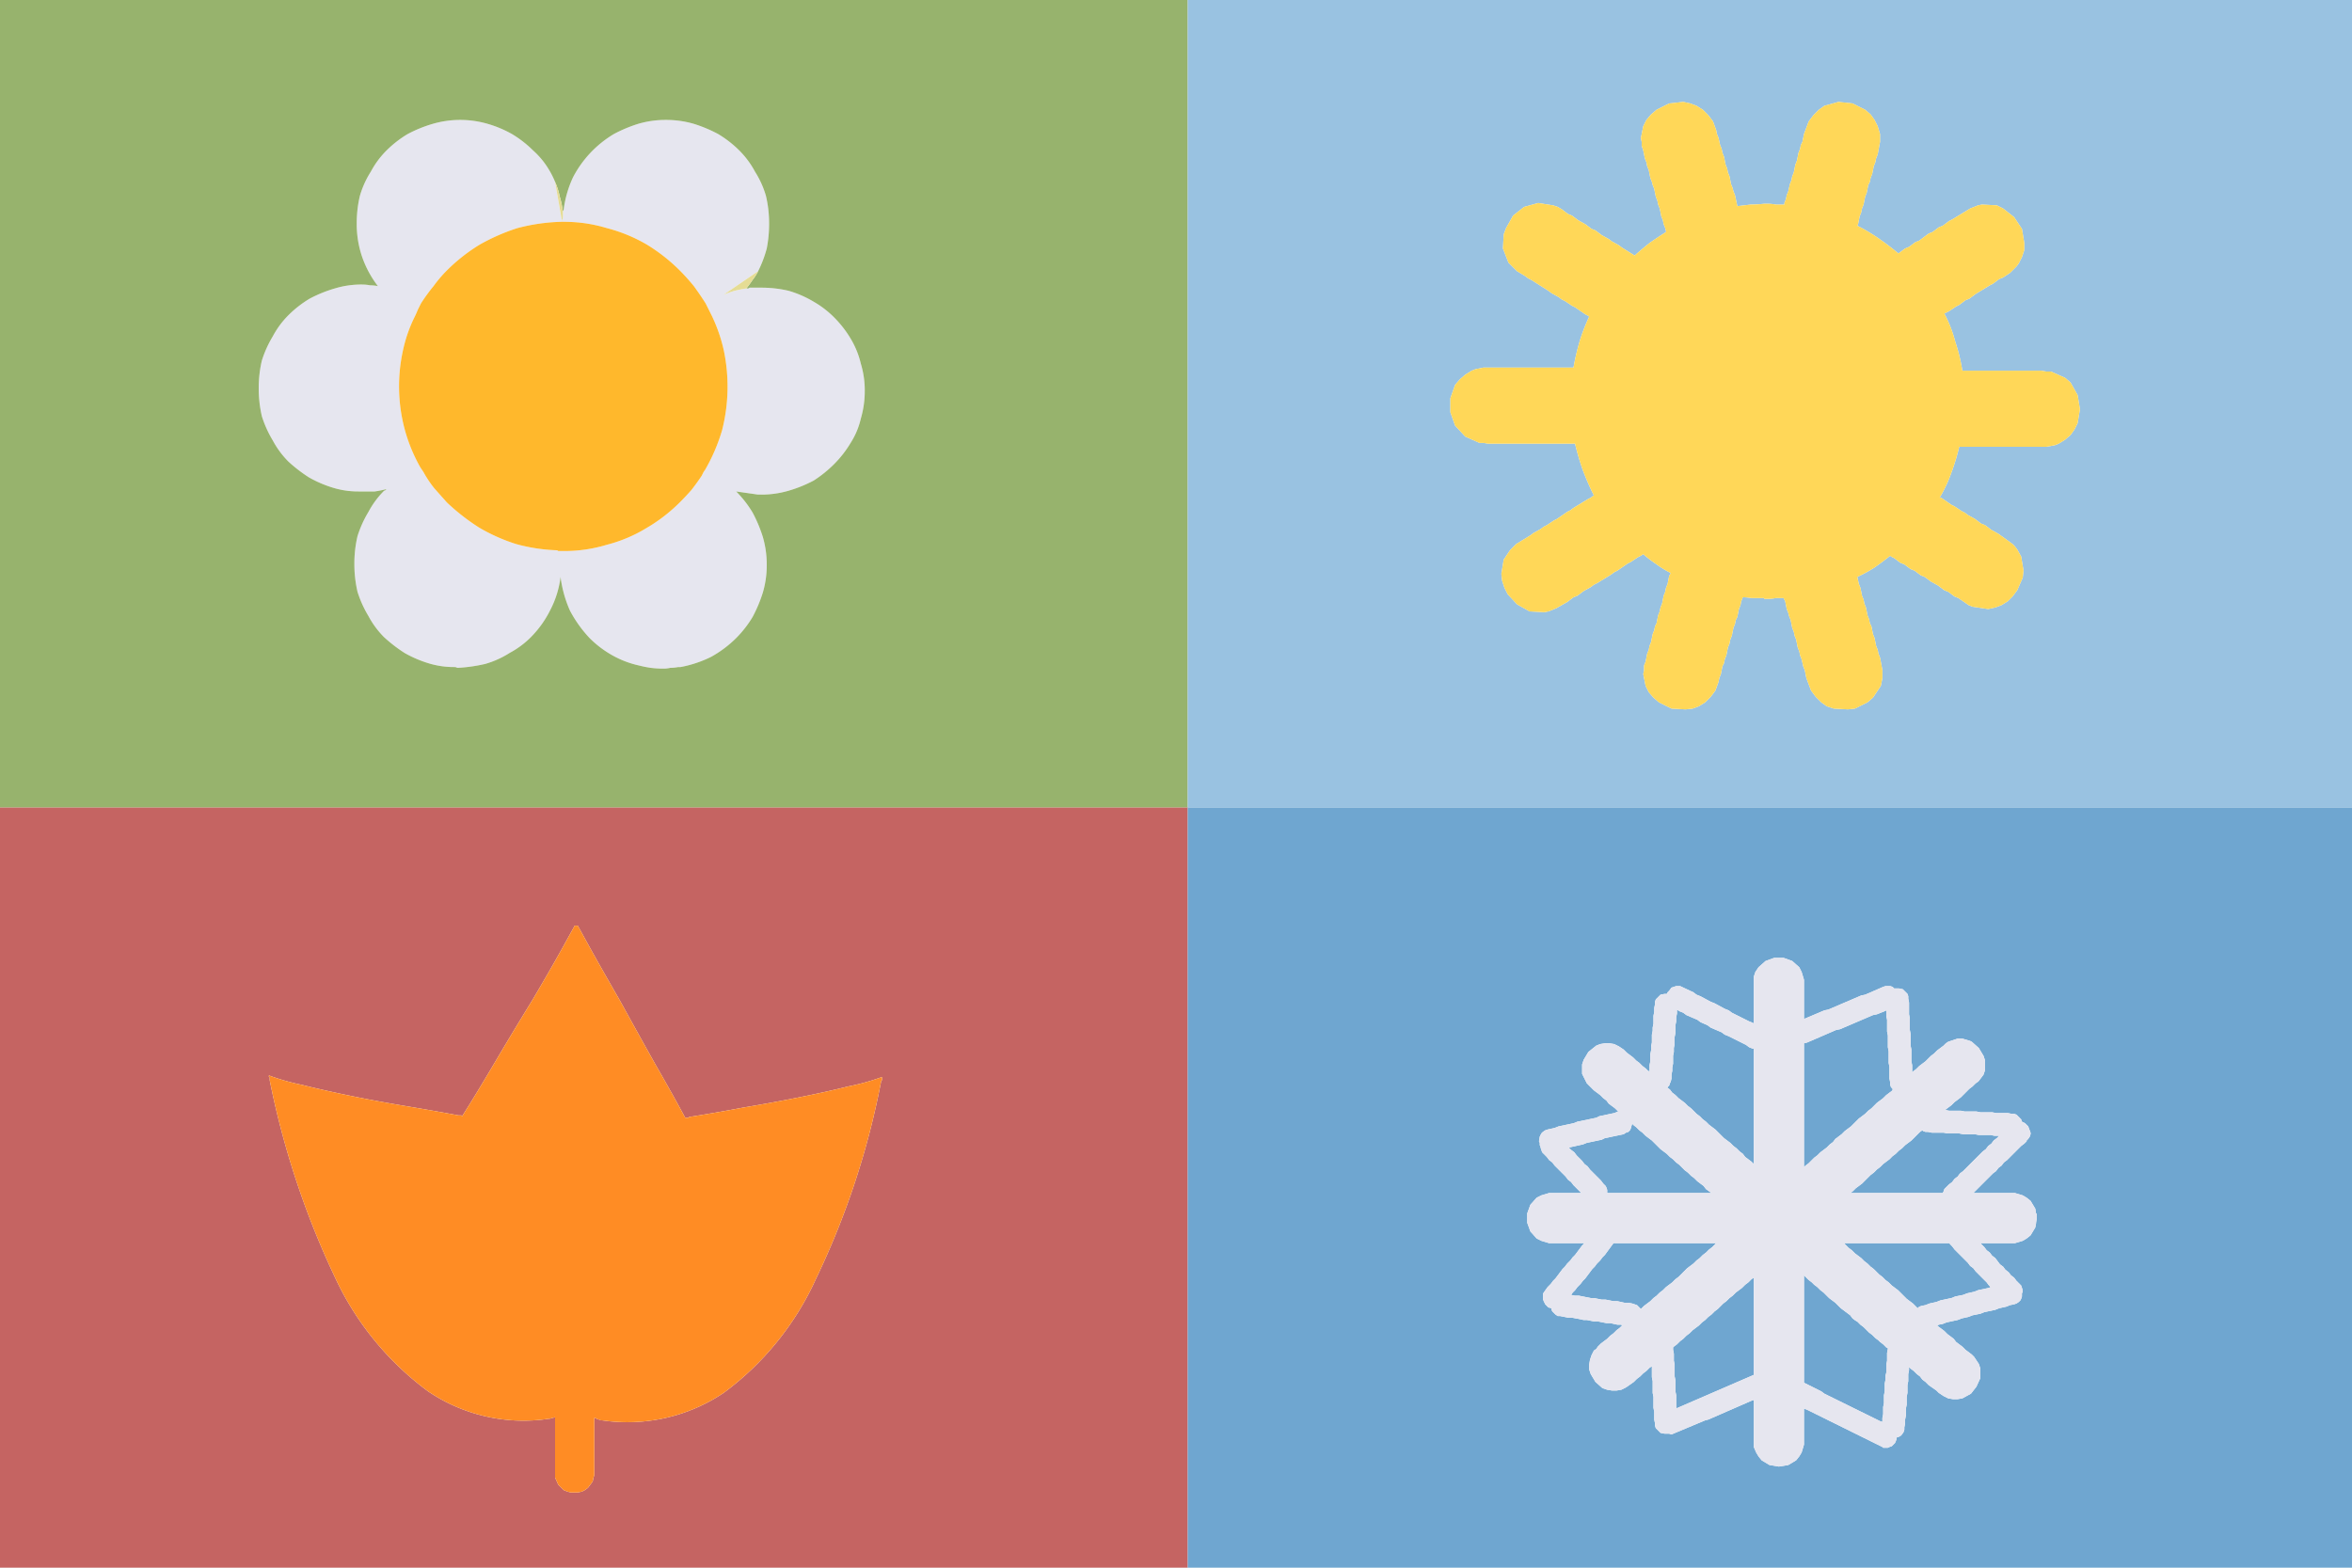 <svg xmlns="http://www.w3.org/2000/svg" width="150" height="100" viewBox="0 0 150 100"><title>vhs_a1_icon_lektion_12</title><path d="M75.75,101.05V51.5H-.95v49.55h76.7M35.85,60.5l.8-1.45h.2l.8,1.45q.75,1.35,1.9,3.35,1.1,2,2.25,4.05,1.15,2,1.9,3.4h.2l.05-.05q1.6-.25,3.45-.6,1.8-.3,3.55-.65t3.15-.7a14.532,14.532,0,0,0,2.15-.6v.2l-.05.05a51.16,51.16,0,0,1-4.15,12.6,18.557,18.557,0,0,1-5.9,7.3A11.006,11.006,0,0,1,38.4,90.6h-.1a.144.144,0,0,0-.1-.05.384.384,0,0,1-.15-.05.2.2,0,0,0-.15-.05V94.1l-.05.15-.05.25-.3.4-.2.15-.2.1-.25.05H36.4l-.2-.05-.25-.1-.35-.35-.2-.45V90.4a.819.819,0,0,1-.2.05.444.444,0,0,1-.2.05,10.837,10.837,0,0,1-7.7-1.75,18.925,18.925,0,0,1-5.95-7.3A54.186,54.186,0,0,1,17.2,68.9v-.2h-.05v-.1a14.238,14.238,0,0,0,2.1.6q1.4.35,3.1.7t3.5.65q1.8.3,3.4.6h.15a.044.044,0,0,1,.05.05h.05v-.05l.05-.05v-.05A.044.044,0,0,0,29.6,71q.85-1.35,2-3.3t2.35-3.9Q35.1,61.85,35.85,60.5Z" style="fill:#c56462"/><path d="M36.65,59.05l-.8,1.45q-.75,1.35-1.9,3.3-1.2,1.95-2.35,3.9t-2,3.3a.044.044,0,0,1-.05.05v.05l-.05.05v.05h-.05a.044.044,0,0,0-.05-.05h-.15q-1.6-.3-3.4-.6t-3.5-.65q-1.7-.35-3.1-.7a14.238,14.238,0,0,1-2.1-.6v.1h.05v.2a54.186,54.186,0,0,0,4.15,12.55,18.925,18.925,0,0,0,5.95,7.3A10.837,10.837,0,0,0,35,90.5a.444.444,0,0,0,.2-.05.819.819,0,0,0,.2-.05v3.85l.2.45.35.35.25.1.2.05h.45l.25-.05.2-.1.2-.15.3-.4.05-.25.05-.15V90.45a.2.2,0,0,1,.15.05.384.384,0,0,0,.15.05.144.144,0,0,1,.1.05h.1a11.006,11.006,0,0,0,7.75-1.75,18.557,18.557,0,0,0,5.9-7.3,51.16,51.16,0,0,0,4.15-12.6l.05-.05v-.2a14.532,14.532,0,0,1-2.15.6q-1.4.35-3.15.7t-3.55.65q-1.85.35-3.45.6l-.05.05h-.2q-.75-1.4-1.9-3.4-1.15-2.05-2.25-4.05-1.15-2-1.9-3.35l-.8-1.45h-.2Z" style="fill:#ff8c24"/><path d="M75.75,101.05h75.3V51.5H75.75v49.55M114.3,61.3l.45.4.15.3.15.5V65l1.3-.55.25-.05,2.1-.9.25-.05,1.15-.5.15-.05h.3l.15.05.1.1h.3l.25.05.3.3.05.15v.15l.05.25v.75l.05.25v.75l.05.25v.75l.05.25v.75l.05.25v.45l.05-.05.2-.15.2-.2.4-.3.35-.35.2-.15.2-.2.4-.3.15-.15.15-.1.6-.2h.3l.5.15.1.05.45.4.3.5.1.3v.6l-.1.3-.3.4-.05.05-.15.1-.2.2-.2.15-.55.55-.4.3-.2.2-.4.3.25.05h.75l.25.05h.75l.25.05h.75l.25.05h.75l.25.05h.15l.15.05.3.3.05.15.2.1.2.2.15.4v.1l-.05.15-.1.15-.1.1v.05l-.15.15-.2.15-.9.9-.2.15-.15.2-.2.15-.15.2-.2.15-1.25,1.25h2.65l.5.15.25.15.25.2.3.5.05.3.05.05v.25l-.05.3v.05l-.05.25-.3.5-.25.2-.25.15-.5.15h-2.2l.25.25.15.2.2.15.15.2.2.15.3.4.2.15.15.2.2.15.15.2.2.15.15.2.3.3.1.3v.1l-.05.1v.2l-.05.15-.05.1-.1.1-.15.1-.15.05-.25.05-.25.1-.45.1-.25.1-.7.15-.25.1-.5.1-.25.1-.45.1-.25.1-.7.15-.25.1-.25.05-.1.05.05.05.4.3.2.2.4.3.15.2.4.3.2.2.4.3.15.15.3.45.1.3v.6l-.25.55-.35.45-.55.3-.3.05h-.3l-.3-.05-.3-.15-.3-.2-.15-.15-.5-.35-.2-.2-.2-.15-.15-.2-.2-.15-.2-.2-.2-.15-.1-.1v.2l-.05.25v.45l-.05.25v.5l-.05.25v.5l-.05.25v.45l-.05.25v.25l-.05.25v.15l-.05.15-.1.15-.1.1-.1.05-.15.05v.1l-.05.15-.05.1-.2.2-.15.05-.1.05h-.3l-.05-.05-4.75-2.35-.25-.1v2.3l-.15.5-.15.25-.2.25-.5.3-.6.1-.6-.1-.5-.3-.2-.25-.15-.25-.15-.35v-3l-.15.05-2.75,1.2-.2.05-2.15.9-.15-.05h-.3l-.25-.05-.3-.3-.05-.15V90.8l-.05-.25v-.5l-.05-.25v-.7l-.05-.25V88.1l-.05-.25v-.7l-.15.1-.2.2-.2.15-.2.2-.2.15-.2.2-.5.35-.3.15-.3.05h-.3l-.3-.05-.3-.1-.45-.4-.3-.5-.1-.3v-.3l.05-.3.1-.3.15-.3.15-.1.1-.15.2-.2.4-.3.2-.2.2-.15.2-.2.2-.15.15-.15-.05-.05h-.25l-.45-.1h-.25l-.5-.1h-.25l-.5-.1H101l-.75-.15H100l-.5-.1h-.15l-.15-.1-.2-.2-.05-.1v-.1l-.2-.05-.2-.2-.1-.2-.05-.15v-.3l.05-.1.25-.35.2-.2.15-.2.15-.15.45-.6.15-.15.15-.2.2-.2.15-.2.15-.15.45-.6.15-.15H98.8l-.5-.15L98,79l-.4-.45L97.4,78v-.6l.2-.55.4-.45.3-.15.5-.15h2.05l-.5-.5-.15-.2-.2-.15-.15-.2-.7-.7-.15-.2L98.8,74l-.15-.2-.3-.3-.1-.3v-.05l-.05-.1V72.9l-.05-.1.05-.3.1-.2.1-.1.15-.1.15-.05.45-.1.25-.1.95-.2.25-.1,1.2-.25.2-.1.95-.2.25-.1-.2-.2-.4-.3-.15-.2-.2-.15-.2-.2-.4-.3-.45-.45-.3-.6v-.6l.1-.3.3-.5.5-.4.25-.1.3-.05h.3l.3.05.3.15.3.2.2.2.4.3.2.2.2.15.2.2.2.15.15.15.1.05v-.4l.05-.25v-.45l.05-.25v-.25l.05-.25V66l.05-.25v-.2l.05-.25v-.5l.05-.25V64.3l.05-.25V63.9l.05-.15.3-.3.25-.05h.15l.05-.1.1-.1.15-.2.3-.1h.25l.85.4.2.15.25.1.65.35.25.1.65.35.25.1.2.15,1.1.55.25.1.05.05v-3l.1-.3.2-.3.45-.4.55-.2h.6l.55.2m-2.6,20.3-.2.2-.2.15-.2.2-.4.3-.2.2-.2.15-.2.2-.2.15-.35.35-.2.15-.2.2-.2.15-.2.2-.2.15-.2.2-.4.3-.2.2-.2.15-.2.2-.2.15-.2.2-.2.15-.05.05v.15l.05.25v.45l.05.25v.75l.05.25v.7l.05.25v.75l.05.1.05-.05,4.85-2.1V81.5l-.15.1m4.6.85-.2-.15-.2-.2-.2-.15-.15-.15-.2-.15-.3-.3V88.2l1.1.55.2.15,3.55,1.75.15.05v-.25l.05-.25v-.45l.05-.25V89l.05-.25v-.5l.05-.25v-.25l.05-.2v-.5l.05-.25v-.5l.05-.25V86l-.1-.05-.2-.2-.2-.15-.1-.1-.2-.15-.2-.2-.2-.15-.35-.35-.2-.15-.2-.2h-.05v-.05h-.05l-.2-.15-.15-.2-.6-.45-.35-.35-.4-.3-.35-.35m1.3-3.15.3.3.2.15.2.2.4.3.2.2.2.15.2.2.2.15.35.35.2.15.2.2.2.15.2.2.4.3.55.55.4.3.3.3.1-.1.15-.05.25-.05.25-.1.45-.1.25-.1.7-.15.25-.1.5-.1.25-.1.45-.1.25-.1.7-.15.1-.05-.1-.1-.15-.2-.7-.7-.15-.2-.2-.15-.15-.2-.85-.85-.15-.2-.15-.15V79.3H117.6m-16.65,2.4-.15.2-.2.2-.15.2-.15.15-.1.15.25.05h.25l.75.15h.2l.5.1h.25l.5.1h.25l.45.1h.25l.25.05.3.1.25.25.2-.2.4-.3.2-.2.2-.15.2-.2.2-.15.2-.2.4-.3.2-.2.2-.15.55-.55.4-.3.2-.2.2-.15.2-.2.2-.15.2-.2.2-.15.25-.25H102.9l-.55.75-.15.15-.15.2-.2.2-.15.2-.15.15-.45.6-.15.15m20.35-8.45-.2.15-.2.2-.2.15-.2.2-.4.3-.2.2-.2.15-.2.2-.2.15-.55.55-.4.3-.2.2-.15.1h5.9l.05-.1.05-.15.3-.3.2-.15.15-.2.2-.15.15-.2.2-.15,1.25-1.25.2-.15.15-.2.2-.15.15-.2.2-.15.15-.15h-.3l-.25-.05h-.75l-.25-.05h-.75l-.25-.05h-.75l-.25-.05h-.75l-.25-.05h-.15l-.15-.05-.05-.05-.15.1-.55.55-.4.3-.2.2m-1.6-8.55-.25.05-2.1.9-.25.05-1.85.8-.2.05v7.9l.1-.1.2-.15.35-.35.2-.15.2-.2.4-.3.2-.2.2-.15.15-.2.4-.3.2-.2.4-.3.5-.5.4-.3.2-.2.2-.15.35-.35.4-.3.2-.2.4-.3v-.1l-.1-.1-.05-.15v-.15l-.05-.25v-.75l-.05-.25v-.75l-.05-.25v-.75l-.05-.25v-.75l-.05-.25v-.35l-.1.05-.5.2m-16,7.55-.15.1-1.2.25-.2.1-.95.2-.25.1-.9.2.15.15.2.15.15.2.35.35.15.2.2.15.15.2.7.7.15.2.15.15.05.1.05.15v.2h6.65l-.35-.25-.15-.2-.4-.3-.2-.2-.2-.15-.2-.2-.2-.15-.35-.35-.2-.15-.2-.2-.2-.15-.2-.2-.4-.3-.55-.55-.4-.3-.2-.2-.2-.15-.2-.2-.2-.15-.05-.1L104,72l-.05.1-.1.1-.15.05m3.25-7.6-.05.25v.25l-.05.25v.5l-.05.25v.45l-.05.25v.25l-.05.25v.5l-.05.25v.2l-.05.25v.25l-.05.2-.05.1-.05.15-.1.1h-.05l.2.15.15.2.2.15.2.2.4.3.2.2.2.15.35.35.2.15.2.2.2.15.2.2.4.3.55.55.4.3.2.2.2.15.2.2.2.15.15.2.4.3.15.15V66.9h-.05l-.25-.1-.2-.15-1.1-.55L110,66l-.2-.15-.7-.3-.2-.15-.45-.2-.2-.15-.7-.3-.2-.15-.25-.1-.15-.1Z" style="fill:#6fa6d0"/><path d="M114.75,61.7l-.45-.4-.55-.2h-.6l-.55.2-.45.4-.2.3-.1.3v3l-.05-.05-.25-.1-1.1-.55-.2-.15-.25-.1-.65-.35-.25-.1-.65-.35-.25-.1-.2-.15-.85-.4h-.25l-.3.1-.15.2-.1.1-.05.1h-.15l-.25.05-.3.3-.05.15v.15l-.05.25v.25l-.05.25v.5l-.05.25v.2l-.05.25v.5l-.05.25V67l-.05.25v.45l-.05.25v.4l-.1-.05-.15-.15-.2-.15-.2-.2-.2-.15-.2-.2-.4-.3-.2-.2-.3-.2-.3-.15-.3-.05h-.3l-.3.05-.25.1-.5.4-.3.5-.1.3v.6l.3.6.45.45.4.3.2.2.2.15.15.2.4.3.2.2-.25.1-.95.2-.2.1-1.2.25-.25.1-.95.2-.25.1-.45.1-.15.05-.15.1-.1.1-.1.2-.05.3.05.1v.15l.05.1v.05l.1.3.3.3.15.2.2.15.15.2.7.7.15.2.2.15.15.2.5.5H98.8l-.5.15-.3.15-.4.45-.2.55V78l.2.55L98,79l.3.15.5.15h2.25l-.15.15-.45.6-.15.15-.15.2-.2.2-.15.2-.15.15-.45.6-.15.15-.15.2-.2.2-.25.35-.05.1v.3l.05.15.1.2.2.2.2.05v.1l.05.1.2.2.15.1h.15l.5.1h.25l.75.15h.2l.5.1h.25l.5.1h.25l.45.1h.25l.05.05-.15.15-.2.15-.2.2-.2.15-.2.2-.4.3-.2.2-.1.15-.15.1-.15.3-.1.3-.05.3v.3l.1.3.3.5.45.4.3.1.3.05h.3l.3-.05.3-.15.5-.35.2-.2.2-.15.2-.2.2-.15.2-.2.15-.1v.7l.05.25v.75l.05.25v.7l.05.25v.5l.05.25v.15l.05.15.3.3.25.05h.3l.15.05,2.15-.9.2-.05,2.75-1.2.15-.05v3l.15.35.15.25.2.25.5.3.6.1.6-.1.5-.3.2-.25.15-.25.15-.5v-2.3l.25.1,4.75,2.35.05.05h.3l.1-.05.15-.05.2-.2.05-.1.05-.15v-.1l.15-.05.1-.05.1-.1.1-.15.05-.15v-.15l.05-.25v-.25l.05-.25v-.45l.05-.25v-.5l.05-.25v-.5l.05-.25v-.45l.05-.25v-.2l.1.1.2.15.2.2.2.15.15.2.2.15.2.2.5.35.15.15.3.2.3.15.3.05h.3l.3-.05.55-.3.35-.45.25-.55v-.6l-.1-.3-.3-.45-.15-.15-.4-.3-.2-.2-.4-.3-.15-.2-.4-.3-.2-.2-.4-.3-.05-.05.1-.05.25-.05.25-.1.7-.15.25-.1.45-.1.25-.1.5-.1.25-.1.7-.15.25-.1.45-.1.25-.1.25-.05.15-.05.15-.1.1-.1.05-.1.05-.15v-.2l.05-.1v-.1l-.1-.3-.3-.3-.15-.2-.2-.15-.15-.2-.2-.15-.15-.2-.2-.15-.3-.4-.2-.15-.15-.2-.2-.15-.15-.2-.25-.25h2.2l.5-.15.25-.15.25-.2.3-.5.05-.25V78l.05-.3v-.25l-.05-.05-.05-.3-.3-.5-.25-.2-.25-.15-.5-.15h-2.65l1.25-1.25.2-.15.15-.2.2-.15.15-.2L128,74l.9-.9.2-.15.15-.15v-.05l.1-.1.1-.15.05-.15v-.1l-.15-.4-.2-.2-.2-.1-.05-.15-.3-.3-.15-.05h-.15l-.25-.05h-.75l-.25-.05h-.75l-.25-.05h-.75l-.25-.05h-.75l-.25-.05.4-.3.2-.2.4-.3.55-.55.2-.15.2-.2.15-.1.05-.05.3-.4.1-.3v-.6l-.1-.3-.3-.5-.45-.4-.1-.05-.5-.15h-.3l-.6.2-.15.1-.15.15-.4.3-.2.2-.2.15-.35.35-.4.3-.2.2-.2.15-.05.05v-.45l-.05-.25v-.75l-.05-.25v-.75l-.05-.25v-.75l-.05-.25v-.75l-.05-.25v-.15l-.05-.15-.3-.3-.25-.05h-.3l-.1-.1-.15-.05h-.3l-.15.05-1.15.5-.25.05-2.1.9-.25.05-1.3.55V62.5l-.15-.5-.15-.3m-7.85,3.2.05-.25V64.4l.15.1.25.1.2.15.7.3.2.15.45.2.2.15.7.3.2.15.25.1,1.1.55.2.15.25.1h.05v7.35l-.15-.15-.4-.3-.15-.2-.2-.15-.2-.2-.2-.15-.2-.2-.4-.3-.55-.55-.4-.3-.2-.2-.2-.15-.2-.2-.2-.15-.35-.35-.2-.15-.2-.2-.4-.3-.2-.2-.2-.15-.15-.2-.2-.15h.05l.1-.1.05-.15.05-.1.05-.2v-.25l.05-.25v-.2l.05-.25v-.5l.05-.25v-.25l.05-.25v-.45l.05-.25v-.5l.05-.25V64.9m-3.35,7.45.15-.1.15-.05.1-.1L104,72l.1-.35.05.1.2.15.2.2.2.15.2.2.4.3.55.55.4.3.2.2.2.15.2.2.2.15.35.35.2.15.2.2.2.15.2.2.4.3.15.2.35.25H102.5v-.2l-.05-.15-.05-.1-.15-.15-.15-.2-.7-.7-.15-.2-.2-.15-.15-.2-.35-.35-.15-.2-.2-.15-.15-.15.9-.2.25-.1.95-.2.2-.1,1.2-.25m15.9-7.6.25-.05.5-.2.1-.05v.35l.05.25v.75l.05.25v.75l.05.25v.75l.05.25v.75l.05.25v.15l.05.15.1.1v.1l-.4.3-.2.2-.4.3-.35.35-.2.15-.2.2-.4.3-.5.5-.4.3-.2.2-.4.3-.15.2-.2.15-.2.2-.4.3-.2.2-.2.15-.35.35-.2.15-.1.1v-7.9l.2-.05,1.85-.8.25-.05,2.1-.9m1.65,8.65.2-.15.2-.2.4-.3.55-.55.15-.1.05.05.15.05h.15l.25.05h.75l.25.05h.75l.25.05h.75l.25.05h.75l.25.05h.3l-.15.15-.2.15-.15.2-.2.15-.15.2-.2.15L125.2,74.7l-.2.15-.15.2-.2.15-.15.2-.2.15-.3.3-.05.15-.05.1H118l.15-.1.2-.2.4-.3.55-.55.2-.15.2-.2.2-.15.2-.2.4-.3.2-.2.2-.15.2-.2m-20.3,8.5.15-.2.15-.15.45-.6.15-.15.15-.2.2-.2.15-.2.15-.15.55-.75h6.55l-.25.25-.2.15-.2.2-.2.15-.2.2-.2.15-.2.2-.4.3-.55.55-.2.15-.2.2-.4.3-.2.2-.2.15-.2.2-.2.15-.2.2-.4.3-.2.2-.25-.25-.3-.1-.25-.05h-.25l-.45-.1h-.25l-.5-.1h-.25l-.5-.1h-.2l-.75-.15h-.25l-.25-.05.1-.15.15-.15.15-.2.2-.2m17.1-2.3-.3-.3h6.75v.05l.15.15.15.2.85.85.15.2.2.15.15.2.7.7.15.2.1.1-.1.05-.7.15-.25.1-.45.1-.25.1-.5.1-.25.1-.7.15-.25.1-.45.1-.25.1-.25.05-.15.05-.1.1-.3-.3-.4-.3-.55-.55-.4-.3-.2-.2-.2-.15-.2-.2-.2-.15-.35-.35-.2-.15-.2-.2-.2-.15-.2-.2-.4-.3-.2-.2-.2-.15m-1.8,2.7.2.15.35.35.4.3.35.35.6.45.15.2.2.15h.05v.05h.05l.2.2.2.15.35.35.2.15.2.2.2.15.1.1.2.15.2.2.1.05v.05l-.05.25v.5l-.05.25v.5l-.05.2V88l-.05.25v.5l-.05.25v.5l-.05.25v.45l-.05.25v.25l-.15-.05-3.55-1.75-.2-.15-1.1-.55V81.35l.3.3.2.15.15.15.2.15.2.2m-4.6-.5.2-.2.15-.1v6.2L107,89.8l-.05.05-.05-.1V89l-.05-.25v-.7l-.05-.25v-.75l-.05-.25v-.45l-.05-.25v-.15l.05-.05.2-.15.2-.2.2-.15.2-.2.2-.15.2-.2.4-.3.2-.2.2-.15.2-.2.2-.15.2-.2.2-.15.35-.35.2-.15.2-.2.2-.15.2-.2.4-.3.2-.2.2-.15M48.15,10.95a5.676,5.676,0,0,0-1-1.35A6.974,6.974,0,0,0,45.8,8.55a8.978,8.978,0,0,0-1.55-.65,6.348,6.348,0,0,0-1.8-.25,6.17,6.17,0,0,0-1.75.25,8.978,8.978,0,0,0-1.55.65,6.95,6.95,0,0,0-2.6,2.75,6.952,6.952,0,0,0-.6,2.05.144.144,0,0,1-.05.1v.35a.823.823,0,0,1-.05.25v.1h.1a9.3,9.3,0,0,1,2.75.4,10.034,10.034,0,0,1,2.55,1.05,11.18,11.18,0,0,1,2.1,1.65q.45.45.9,1,.4.55.75,1.1l.2.4.2.4a10.3,10.3,0,0,1,.75,2.15,11.281,11.281,0,0,1-.1,5.15A11.557,11.557,0,0,1,44.95,30a.582.582,0,0,0-.1.15l-.1.2q-.3.45-.65.9-.35.4-.75.8A10.52,10.52,0,0,1,41.2,33.7a9.237,9.237,0,0,1-2.5,1.05,9.3,9.3,0,0,1-2.75.4H35.6a.144.144,0,0,0-.1-.05,11.138,11.138,0,0,1-2.6-.4,11.48,11.48,0,0,1-2.35-1.05,13.559,13.559,0,0,1-2.05-1.6l-.8-.9A7.191,7.191,0,0,1,27,30.1a30837.186,30837.186,0,0,1-.2-.3,10.511,10.511,0,0,1-1-2.45,10.642,10.642,0,0,1-.1-5,9.116,9.116,0,0,1,.75-2.15q.1-.2.2-.45l.2-.4a11.442,11.442,0,0,1,.8-1.1,8.383,8.383,0,0,1,.85-1,11.179,11.179,0,0,1,2.1-1.65A12.783,12.783,0,0,1,33,14.55a12.16,12.16,0,0,1,2.75-.4h.1L35.4,11.6a5.8,5.8,0,0,0-.6-1.1,5.153,5.153,0,0,0-.8-.9,6.974,6.974,0,0,0-1.35-1.05A7.215,7.215,0,0,0,31.1,7.9a6.25,6.25,0,0,0-3.5,0,8.465,8.465,0,0,0-1.6.65A6.974,6.974,0,0,0,24.65,9.6a5.676,5.676,0,0,0-1,1.35,5.956,5.956,0,0,0-.7,1.55,7.615,7.615,0,0,0-.2,1.75,6.463,6.463,0,0,0,.35,2.15,6.638,6.638,0,0,0,1,1.85,2.544,2.544,0,0,0-.5-.05,2.544,2.544,0,0,0-.5-.05,5.843,5.843,0,0,0-1.75.25,8.465,8.465,0,0,0-1.6.65A6.974,6.974,0,0,0,18.4,20.1a5.676,5.676,0,0,0-1,1.35A7.154,7.154,0,0,0,16.7,23a7.615,7.615,0,0,0-.2,1.75,7.839,7.839,0,0,0,.2,1.8,7.154,7.154,0,0,0,.7,1.55,5.676,5.676,0,0,0,1,1.35,9.609,9.609,0,0,0,1.3,1,7.554,7.554,0,0,0,1.5.65,5.5,5.5,0,0,0,1.65.25H23.9a7.451,7.451,0,0,0,.75-.15l-.05.05a.144.144,0,0,1-.1.05,5.676,5.676,0,0,0-1,1.35,7.154,7.154,0,0,0-.7,1.55,7.615,7.615,0,0,0-.2,1.75,7.839,7.839,0,0,0,.2,1.8,7.154,7.154,0,0,0,.7,1.55,5.676,5.676,0,0,0,1,1.35,9.609,9.609,0,0,0,1.3,1,7.554,7.554,0,0,0,1.5.65,5.5,5.5,0,0,0,1.65.25h.1a.384.384,0,0,0,.15.05,10.063,10.063,0,0,0,1.75-.25,5.956,5.956,0,0,0,1.55-.7,5.676,5.676,0,0,0,1.35-1A6.673,6.673,0,0,0,35.1,38.9a6.188,6.188,0,0,0,.65-2.1,7.605,7.605,0,0,0,.6,2.15A7.993,7.993,0,0,0,37.6,40.7a6.656,6.656,0,0,0,1.45,1.1,6.185,6.185,0,0,0,1.7.65,7.451,7.451,0,0,0,.75.15,6.443,6.443,0,0,0,.8.05,1.859,1.859,0,0,0,.45-.05,2.544,2.544,0,0,0,.5-.05h.15a7.456,7.456,0,0,0,1.95-.65,7.177,7.177,0,0,0,1.6-1.2A6.974,6.974,0,0,0,48,39.35a8.978,8.978,0,0,0,.65-1.55,6.17,6.17,0,0,0,.25-1.75,6.348,6.348,0,0,0-.25-1.8A8.978,8.978,0,0,0,48,32.7a6.974,6.974,0,0,0-1.05-1.35l.7.1.7.1h.2a6.17,6.17,0,0,0,1.75-.25,8.465,8.465,0,0,0,1.6-.65,7.8,7.8,0,0,0,1.3-1.05,6.974,6.974,0,0,0,1.05-1.35,4.93,4.93,0,0,0,.65-1.55,6.17,6.17,0,0,0,.25-1.75,5.843,5.843,0,0,0-.25-1.75,5.572,5.572,0,0,0-.65-1.6,6.974,6.974,0,0,0-1.05-1.35,6.154,6.154,0,0,0-1.3-1,6.857,6.857,0,0,0-1.6-.7,7.615,7.615,0,0,0-1.75-.2H47.8a.144.144,0,0,1-.1.05h-.1a7.452,7.452,0,0,0-.75.15,5.872,5.872,0,0,0-.7.25l2.2-1.5a7.631,7.631,0,0,0,.55-1.45,8.152,8.152,0,0,0,.15-1.6,7.615,7.615,0,0,0-.2-1.75A5.956,5.956,0,0,0,48.15,10.95Z" style="fill:#e6e6ef"/><path d="M75.75,51.5V-.95H-.95V51.5h76.7M47.15,9.6a5.676,5.676,0,0,1,1,1.35,5.956,5.956,0,0,1,.7,1.55,7.615,7.615,0,0,1,.2,1.75,8.152,8.152,0,0,1-.15,1.6,7.631,7.631,0,0,1-.55,1.45,3.087,3.087,0,0,1-.35.55q-.2.3-.4.55h.1a.144.144,0,0,0,.1-.05h.75a7.615,7.615,0,0,1,1.75.2,6.857,6.857,0,0,1,1.6.7,6.154,6.154,0,0,1,1.3,1,6.974,6.974,0,0,1,1.05,1.35,5.572,5.572,0,0,1,.65,1.6,5.843,5.843,0,0,1,.25,1.75,6.17,6.17,0,0,1-.25,1.75,4.93,4.93,0,0,1-.65,1.55A6.974,6.974,0,0,1,53.2,29.6a7.8,7.8,0,0,1-1.3,1.05,8.465,8.465,0,0,1-1.6.65,6.17,6.17,0,0,1-1.75.25h-.2l-.7-.1-.7-.1A6.974,6.974,0,0,1,48,32.7a8.978,8.978,0,0,1,.65,1.55,6.348,6.348,0,0,1,.25,1.8,6.17,6.17,0,0,1-.25,1.75A8.978,8.978,0,0,1,48,39.35a6.974,6.974,0,0,1-1.05,1.35,7.177,7.177,0,0,1-1.6,1.2,7.456,7.456,0,0,1-1.95.65h-.15a2.544,2.544,0,0,1-.5.05,1.859,1.859,0,0,1-.45.05,6.443,6.443,0,0,1-.8-.05,7.451,7.451,0,0,1-.75-.15,6.185,6.185,0,0,1-1.7-.65,6.656,6.656,0,0,1-1.45-1.1,7.993,7.993,0,0,1-1.25-1.75,7.605,7.605,0,0,1-.6-2.15,6.188,6.188,0,0,1-.65,2.1,6.673,6.673,0,0,1-1.25,1.75,5.676,5.676,0,0,1-1.35,1,5.956,5.956,0,0,1-1.55.7,10.063,10.063,0,0,1-1.75.25.384.384,0,0,1-.15-.05h-.1a5.5,5.5,0,0,1-1.65-.25,7.554,7.554,0,0,1-1.5-.65,9.609,9.609,0,0,1-1.3-1,5.676,5.676,0,0,1-1-1.35,7.154,7.154,0,0,1-.7-1.55,7.839,7.839,0,0,1-.2-1.8,7.615,7.615,0,0,1,.2-1.75,7.154,7.154,0,0,1,.7-1.55,5.676,5.676,0,0,1,1-1.35.144.144,0,0,0,.1-.05l.05-.05a7.451,7.451,0,0,1-.75.15H22.85a5.5,5.5,0,0,1-1.65-.25,7.554,7.554,0,0,1-1.5-.65,9.609,9.609,0,0,1-1.3-1,5.676,5.676,0,0,1-1-1.35,7.154,7.154,0,0,1-.7-1.55,7.839,7.839,0,0,1-.2-1.8A7.615,7.615,0,0,1,16.7,23a7.154,7.154,0,0,1,.7-1.55,5.676,5.676,0,0,1,1-1.35,6.974,6.974,0,0,1,1.35-1.05,8.465,8.465,0,0,1,1.6-.65,5.843,5.843,0,0,1,1.75-.25,2.544,2.544,0,0,1,.5.05,2.544,2.544,0,0,1,.5.05,6.638,6.638,0,0,1-1-1.85,6.463,6.463,0,0,1-.35-2.15,7.615,7.615,0,0,1,.2-1.75,5.956,5.956,0,0,1,.7-1.55,5.676,5.676,0,0,1,1-1.35A6.974,6.974,0,0,1,26,8.55a8.465,8.465,0,0,1,1.6-.65,6.25,6.25,0,0,1,3.5,0,7.215,7.215,0,0,1,1.55.65A6.974,6.974,0,0,1,34,9.6a5.153,5.153,0,0,1,.8.9,5.8,5.8,0,0,1,.6,1.1,4.508,4.508,0,0,1,.3.95,5.315,5.315,0,0,1,.2,1v-.1a.144.144,0,0,0,.05-.1,6.952,6.952,0,0,1,.6-2.05,6.95,6.95,0,0,1,2.6-2.75A8.978,8.978,0,0,1,40.7,7.9a6.17,6.17,0,0,1,1.75-.25,6.348,6.348,0,0,1,1.8.25,8.978,8.978,0,0,1,1.55.65A6.974,6.974,0,0,1,47.15,9.6Z" style="fill:#97b36d"/><path d="M35.9,13.55a5.315,5.315,0,0,0-.2-1,4.508,4.508,0,0,0-.3-.95l.45,2.55v-.1a.823.823,0,0,0,.05-.25v-.25M47.6,18.4q.2-.25.4-.55a3.087,3.087,0,0,0,.35-.55l-2.2,1.5a5.872,5.872,0,0,1,.7-.25A7.452,7.452,0,0,1,47.6,18.4Z" style="fill:#e5dc94"/><path d="M43.35,17.25a11.18,11.18,0,0,0-2.1-1.65,10.034,10.034,0,0,0-2.55-1.05,9.3,9.3,0,0,0-2.75-.4h-.2a12.16,12.16,0,0,0-2.75.4,12.783,12.783,0,0,0-2.4,1.05,11.179,11.179,0,0,0-2.1,1.65,8.383,8.383,0,0,0-.85,1,11.442,11.442,0,0,0-.8,1.1l-.2.4q-.1.25-.2.45a9.116,9.116,0,0,0-.75,2.15,10.642,10.642,0,0,0,.1,5,10.511,10.511,0,0,0,1,2.45,30837.186,30837.186,0,0,0,.2.3,7.191,7.191,0,0,0,.7,1.05l.8.9a13.559,13.559,0,0,0,2.05,1.6A11.48,11.48,0,0,0,32.9,34.7a11.138,11.138,0,0,0,2.6.4.144.144,0,0,1,.1.05h.35a9.3,9.3,0,0,0,2.75-.4,9.237,9.237,0,0,0,2.5-1.05,10.52,10.52,0,0,0,2.15-1.65q.4-.4.75-.8.35-.45.65-.9l.1-.2a.582.582,0,0,1,.1-.15,11.557,11.557,0,0,0,1.1-2.55,11.281,11.281,0,0,0,.1-5.15,10.3,10.3,0,0,0-.75-2.15l-.2-.4-.2-.4q-.35-.55-.75-1.1Q43.8,17.7,43.35,17.25Z" style="fill:#ffb82c"/><path d="M151.05-.95H75.75V51.5h75.3V-.95m-22.6,14.8.5.75.15.9v.45l-.15.45-.2.4-.15.2-.4.4-.45.3-.25.1-.4.3-.2.1-.9.55-.4.3-.25.1-.4.3-.2.1-.45.3L124,20a8.4,8.4,0,0,1,.7,1.8,11.523,11.523,0,0,1,.45,1.85h5.05l.3.05h.3l.9.4.35.3.45.8.15.9-.15.9-.2.4-.25.35-.35.3-.4.25-.25.1-.55.1h-5.55a13.5,13.5,0,0,1-.5,1.65,8.78,8.78,0,0,1-.75,1.6h.1l.65.45.2.1.45.3.2.1.2.15.45.25.4.3.25.1.4.3.45.25.9.65.15.15.15.2.25.45.15.9-.05.45-.35.8-.3.4-.3.3-.4.25-.4.15-.45.1-1-.15-.25-.1-.65-.45-.25-.1-.4-.3-.25-.1-.4-.3-.45-.25-.4-.3-.25-.1-.4-.3-.25-.1-.4-.3-.25-.1-.4-.3-.2-.1-.05-.05q-.5.4-1,.75a8.95,8.95,0,0,1-1.1.6l.1.45.1.25.1.5.1.25.05.25.1.25.1.5.1.25.05.25.1.2.1.5.1.25.1.5.1.25.05.25.1.25.15.8v.5l-.1.5-.5.75-.35.3-.8.4-.45.05-.9-.05-.45-.15-.35-.25-.35-.35-.3-.4-.3-.8-.1-.5-.1-.25-.1-.45-.1-.25-.05-.25-.1-.25-.1-.5-.1-.25-.05-.25-.1-.25-.1-.5-.1-.25-.05-.2-.1-.25-.1-.5-.1-.2h-.5a2.544,2.544,0,0,1-.5.05h-.2a.044.044,0,0,1-.05-.05h-.8a3.366,3.366,0,0,0-.55-.05l-.1.25-.05.25-.1.25-.1.5-.1.2-.05.25-.1.25-.1.5-.1.25-.05.25-.1.25-.1.5-.1.25-.05.25-.1.2-.1.5-.1.25-.05.25-.2.55-.3.4-.35.35-.4.25-.4.15-.45.05-.9-.05-.8-.4-.35-.3-.3-.35-.2-.4L104.8,43l.05-.25v-.3l.1-.25.1-.5.1-.25.05-.25.1-.25.1-.5.1-.25.05-.25.1-.2.1-.5.1-.25.05-.25.1-.25.1-.5.1-.25.05-.25.1-.25.1-.5.1-.2a5.874,5.874,0,0,1-.9-.55,8.177,8.177,0,0,1-.85-.65l-.15.1-.2.1-.45.3-.2.1-.65.45-.2.1-.2.15-.9.55-.2.1-.2.15-.45.25-.4.3-.25.1-.4.3-.7.4-.5.2-.25.05L97.55,39l-.8-.45-.6-.65-.2-.4-.15-.45-.05-.45.15-.9.4-.6.4-.4.9-.55.2-.15.45-.25.2-.15.2-.1.45-.3.2-.1.65-.45.2-.1.2-.15.9-.55.2-.1.2-.15a16.655,16.655,0,0,1-.7-1.6,16.378,16.378,0,0,1-.5-1.7H94.9l-.3-.05h-.25l-.9-.4-.65-.7-.3-.85v-.9l.3-.85.3-.35.35-.3.4-.25.25-.1.5-.1h5.75a15.68,15.68,0,0,1,.4-1.7,12.423,12.423,0,0,1,.6-1.55l-.05-.05-.2-.1-.65-.45-.2-.1-.45-.3-.2-.1-.2-.15-.45-.25-.2-.15-1.1-.7-.2-.1-.2-.15-.5-.3-.55-.55-.35-.9.05-.9.15-.4.45-.8.7-.55.9-.25.95.15.3.1.25.15.4.3.25.1.4.3.45.25.4.3.25.1.4.3.45.25.2.15.45.25.2.15.8.5q.45-.4.95-.8.5-.35,1.05-.7v-.05l-.05-.2-.1-.25-.05-.25-.1-.25-.1-.5-.1-.25-.05-.25-.1-.25-.1-.5-.1-.25-.05-.2-.1-.25-.1-.5-.1-.25-.05-.25-.1-.25-.1-.5-.1-.3V9.05l-.05-.25.15-.75.2-.4.3-.35.35-.3.8-.4.9-.1.45.1.4.15.4.25.35.35.3.4.2.55.05.25.1.25.1.45.1.25.05.25.1.25.1.5.1.25.05.25.1.25.1.5.1.25.05.2.1.25.15.7q.45-.05.85-.1a7.715,7.715,0,0,0,.85-.05h.25a2.544,2.544,0,0,1,.5.05h.55v-.1l.1-.25.05-.25.1-.25.1-.45.1-.25.05-.25.1-.25.1-.5.1-.25.1-.5.1-.25.05-.25.1-.2.1-.5.3-.8.3-.4L116,7l.35-.25.9-.25.9.1.8.4.35.3.25.35.2.4.15.5v.5l-.15.8-.1.25-.05.25-.1.25-.1.5-.1.25-.05.25-.1.2-.1.5-.1.25-.1.5-.1.25-.05.25-.1.25-.1.5-.05.1a11.055,11.055,0,0,1,1.35.8q.65.45,1.25.95h.05l.4-.3.25-.1.4-.3.25-.1.6-.45.25-.1.4-.3.25-.1.4-.3.2-.1,1.15-.7.5-.2.25-.05.95.05.4.2Z" style="fill:#99c2e1"/><path d="M128.95,14.6l-.5-.75-.7-.55-.4-.2-.95-.05-.25.05-.5.2-1.15.7-.2.1-.4.3-.25.1-.4.3-.25.1-.6.45-.25.1-.4.3-.25.1-.4.3h-.05q-.6-.5-1.25-.95a11.055,11.055,0,0,0-1.35-.8l.05-.1.1-.5.1-.25.05-.25.1-.25.1-.5.1-.25.1-.5.1-.2.05-.25.1-.25.1-.5.1-.25.05-.25.1-.25.15-.8v-.5l-.15-.5-.2-.4-.25-.35-.35-.3-.8-.4-.9-.1-.9.25L116,7l-.35.35-.3.4-.3.8-.1.5-.1.2-.05.25-.1.25-.1.5-.1.25-.1.5-.1.25-.05.25-.1.25-.1.45-.1.25-.05.25-.1.25v.1h-.55a2.544,2.544,0,0,0-.5-.05h-.25a7.715,7.715,0,0,1-.85.05q-.4.05-.85.1l-.15-.7-.1-.25-.05-.2-.1-.25-.1-.5-.1-.25-.05-.25-.1-.25-.1-.5-.1-.25-.05-.25-.1-.25-.1-.45-.1-.25-.05-.25-.2-.55-.3-.4L108.6,7l-.4-.25-.4-.15-.45-.1-.9.1-.8.4-.35.3-.3.35-.2.4-.15.75.05.25V9.3l.1.3.1.5.1.25.05.25.1.25.1.5.1.25.05.2.1.25.1.5.1.25.05.25.1.25.1.5.1.25.05.25.1.25.05.2v.05q-.55.35-1.05.7-.5.4-.95.8l-.8-.5-.2-.15-.45-.25-.2-.15-.45-.25-.4-.3-.25-.1-.4-.3-.45-.25-.4-.3-.25-.1-.4-.3-.25-.15-.3-.1-.95-.15-.9.25-.7.55-.45.8-.15.4-.05.9.35.9.55.55.5.3.2.15.2.1,1.1.7.2.15.45.25.2.15.2.1.45.3.2.1.65.45.2.1.05.05a12.423,12.423,0,0,0-.6,1.55,15.68,15.68,0,0,0-.4,1.7H94.6l-.5.1-.25.1-.4.25-.35.3-.3.35-.3.85v.9l.3.85.65.7.9.4h.25l.3.05h5.55a16.378,16.378,0,0,0,.5,1.7,16.655,16.655,0,0,0,.7,1.6l-.2.15-.2.1-.9.55-.2.15-.2.1-.65.45-.2.1-.45.3-.2.1-.2.15L97.8,34l-.2.15-.9.55-.4.4-.4.6-.15.9.05.45.15.45.2.4.6.65.8.45.95.05.25-.05.5-.2.7-.4.4-.3.25-.1.4-.3.45-.25.2-.15.2-.1.9-.55.2-.15.2-.1.65-.45.2-.1.45-.3.2-.1.15-.1a8.177,8.177,0,0,0,.85.65,5.874,5.874,0,0,0,.9.55l-.1.2-.1.5-.1.25-.05.25-.1.25-.1.5-.1.25-.05.25-.1.25-.1.5-.1.2-.05.25-.1.25-.1.5-.1.25-.05.25-.1.25-.1.5-.1.25v.3l-.05.25.15.75.2.4.3.35.35.3.8.4.9.05.45-.05.4-.15.4-.25.35-.35.3-.4.2-.55.05-.25.1-.25.1-.5.1-.2.05-.25.1-.25.1-.5.1-.25.05-.25.1-.25.1-.5.1-.25.05-.25.1-.2.1-.5.1-.25.05-.25.1-.25a3.366,3.366,0,0,1,.55.05h.8a.044.044,0,0,0,.05.05h.2a2.544,2.544,0,0,0,.5-.05h.5l.1.2.1.5.1.25.05.2.1.25.1.5.1.25.05.25.1.25.1.5.1.25.05.25.1.25.1.45.1.25.1.5.3.8.3.4.35.35.35.25.45.15.9.05.45-.05.8-.4.35-.3.5-.75.1-.5v-.5l-.15-.8-.1-.25-.05-.25-.1-.25-.1-.5-.1-.25-.1-.5-.1-.2-.05-.25-.1-.25-.1-.5-.1-.25-.05-.25-.1-.25-.1-.5-.1-.25-.1-.45a8.95,8.95,0,0,0,1.1-.6q.5-.35,1-.75l.05.05.2.1.4.3.25.1.4.3.25.1.4.3.25.1.4.3.45.25.4.3.25.1.4.3.25.1.65.45.25.1,1,.15.45-.1.4-.15.4-.25.3-.3.3-.4.35-.8.05-.45-.15-.9-.25-.45-.15-.2-.15-.15-.9-.65L127,33.8l-.4-.3-.25-.1-.4-.3-.45-.25-.2-.15-.2-.1-.45-.3-.2-.1-.65-.45h-.1a8.78,8.78,0,0,0,.75-1.6,13.5,13.5,0,0,0,.5-1.65h5.55l.55-.1.25-.1.4-.25.35-.3.25-.35.2-.4.15-.9-.15-.9-.45-.8-.35-.3-.9-.4h-.3l-.3-.05h-5.05a11.523,11.523,0,0,0-.45-1.85A8.4,8.4,0,0,0,124,20l.3-.15.45-.3.2-.1.4-.3.25-.1.4-.3.9-.55.2-.1.4-.3.25-.1.45-.3.4-.4.15-.2.2-.4.15-.45V15.5Z" style="fill:#ffd758"/></svg>